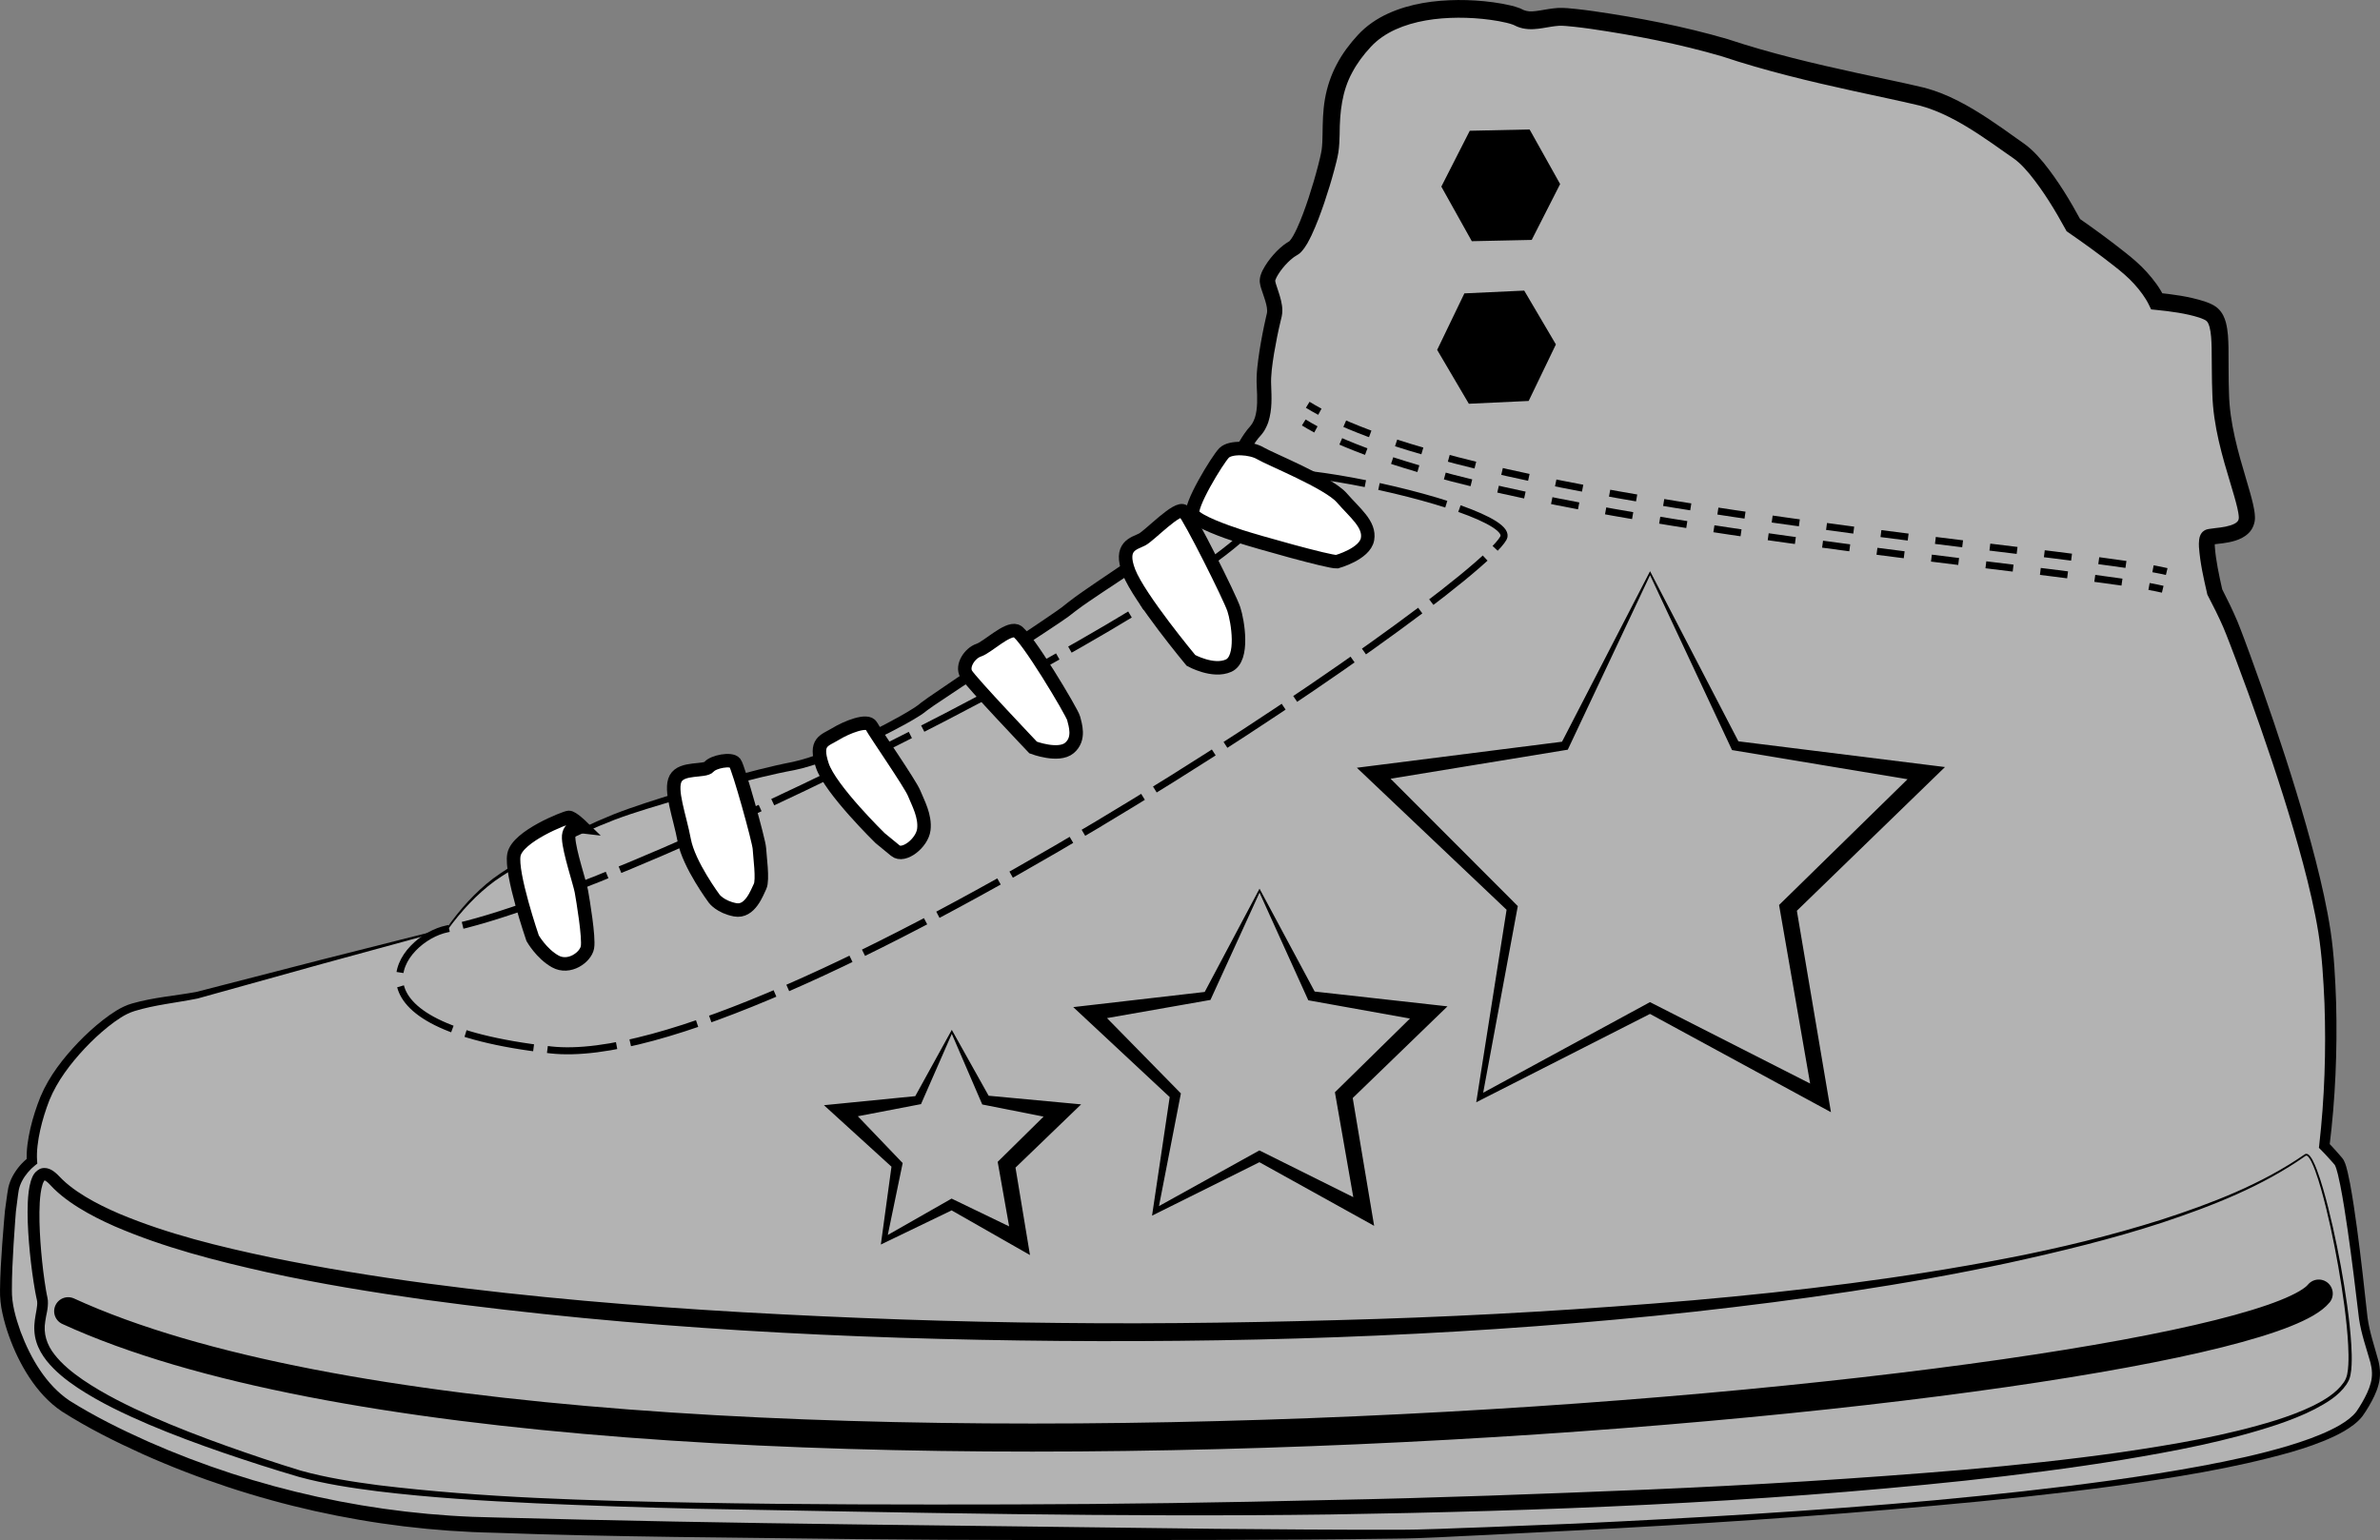 <?xml version="1.0" encoding="utf-8"?>
<!-- Generator: Adobe Illustrator 16.0.0, SVG Export Plug-In . SVG Version: 6.00 Build 0)  -->
<!DOCTYPE svg PUBLIC "-//W3C//DTD SVG 1.1//EN" "http://www.w3.org/Graphics/SVG/1.1/DTD/svg11.dtd">
<svg version="1.1" id="Layer_1" xmlns="http://www.w3.org/2000/svg" xmlns:xlink="http://www.w3.org/1999/xlink" x="0px" y="0px"
	 width="273.165px" height="176.797px" viewBox="0 0 273.165 176.797" enable-background="new 0 0 273.165 176.797"
	 xml:space="preserve">
<rect x="0" y="0" width="273.165" height="176.797" fill="#808080" stroke="none"/>
<g>
	<path fill="#B3B3B3" d="M51.333,106.629c0,0-24.647,6.43-26.954,7.19c-2.3,0.761-7.158,1.031-9.647,2.013
		c-2.487,0.979-7.908,5.92-9.645,10.442c-1.733,4.524-1.418,7.039-1.418,7.039s-1.885,1.367-2.173,3.493
		c-0.289,2.122-0.289,2.122-0.289,2.122s-0.633,7.202-0.505,9.938c0.129,2.732,2.414,9.772,7.037,12.679
		c4.62,2.905,22.232,12.467,46.453,13.441c24.224,0.971,103.59,1.412,110.2,1.044s99.623-3.252,106.565-13.934
		c3.271-5.03,1.111-5.329,0.256-10.979c0,0-1.759-16.555-2.792-17.761c-1.034-1.208-1.646-1.808-1.646-1.808
		s1.447-10.62,0.302-22.362c-1.142-11.742-10.263-35.48-10.926-37.128c-0.663-1.65-1.95-4.109-1.95-4.109s-1.459-6.032-0.689-6.287
		c0.768-0.251,4.482-0.038,4.374-2.351c-0.109-2.314-2.724-8.07-2.983-13.538c-0.26-5.467,0.359-8.873-1.247-9.84
		c-1.607-0.965-6.11-1.347-6.11-1.347s-0.874-2.059-3.515-4.23c-2.638-2.172-6.062-4.515-6.062-4.515s-3.432-6.554-6.251-8.505
		c-2.823-1.951-7.076-5.299-11.415-6.321c-4.339-1.024-13.978-2.811-21.105-5.152c-7.13-2.343-18.52-4.033-20.265-3.936
		c-1.753,0.097-3.279,0.815-4.681,0.051c-1.4-0.764-12.604-2.676-17.613,2.664c-5.012,5.34-3.419,10.099-4.055,13.086
		c-0.641,2.986-2.838,10.065-4.17,10.772c-1.332,0.709-2.981,2.905-2.942,3.749c0.041,0.839,1.104,2.678,0.774,3.962
		c-0.33,1.281-1.285,5.761-1.186,7.864c0.102,2.104,0.2,4.206-1.101,5.543c-1.303,1.337-4.84,8.914-7.669,10.967
		c-2.824,2.055-12.472,8.281-13.405,9.178c-0.933,0.895-15.688,10.359-17.001,11.485c-1.31,1.127-10.251,5.841-15.082,6.742
		c-4.832,0.902-14.443,3.752-18.856,5.263c-4.41,1.512-11.834,5.297-15.037,7.583C53.704,103.127,51.333,106.629,51.333,106.629z"/>
	<g>
		<path d="M51.393,106.716l-14.378,3.926l-14.349,3.991c-2.447,0.492-4.941,0.729-7.233,1.438c-0.578,0.182-1.064,0.425-1.569,0.748
			c-0.502,0.317-0.99,0.675-1.463,1.052c-0.945,0.758-1.837,1.595-2.671,2.48c-1.653,1.771-3.16,3.748-4.056,5.94
			c-0.438,1.124-0.802,2.289-1.064,3.464c-0.253,1.155-0.432,2.416-0.353,3.484l0.025,0.343l-0.266,0.21
			c-0.572,0.454-1.125,1.096-1.474,1.762c-0.179,0.337-0.311,0.691-0.387,1.051c-0.066,0.33-0.114,0.823-0.173,1.23l-0.158,1.25
			l-0.098,1.284l-0.173,2.569c-0.1,1.711-0.193,3.432-0.188,5.118c-0.032,1.627,0.434,3.218,0.991,4.8
			c1.159,3.1,2.948,6.128,5.602,7.926c2.84,1.787,5.936,3.324,9.045,4.713c12.515,5.523,26.116,8.495,39.807,8.71
			c13.756,0.37,27.535,0.621,41.31,0.796l41.329,0.507c6.889,0.059,13.778,0.119,20.662,0.103c3.438,0.02,6.863-0.184,10.314-0.286
			l10.323-0.413c13.76-0.647,27.516-1.443,41.234-2.675c6.856-0.638,13.705-1.372,20.522-2.315
			c3.407-0.476,6.808-1.003,10.188-1.632c3.376-0.634,6.743-1.347,10.021-2.335c1.635-0.497,3.254-1.059,4.773-1.79
			c0.757-0.366,1.49-0.782,2.128-1.284c0.316-0.252,0.609-0.526,0.839-0.83c0.21-0.283,0.458-0.709,0.66-1.046
			c0.417-0.727,0.793-1.477,0.99-2.243c0.209-0.768,0.17-1.534-0.034-2.329c-0.446-1.587-1.06-3.296-1.312-5.033
			c-0.415-3.466-0.818-6.848-1.314-10.259c-0.248-1.699-0.508-3.399-0.836-5.069c-0.083-0.417-0.171-0.831-0.271-1.236
			c-0.098-0.386-0.221-0.841-0.347-1.077c-0.024-0.039,0.001-0.001-0.024-0.037l-0.106-0.122l-0.21-0.239l-0.425-0.475
			c-0.283-0.311-0.58-0.629-0.864-0.91l-0.207-0.205l0.035-0.299c0.616-5.387,0.796-10.87,0.604-16.303
			c-0.119-2.714-0.281-5.449-0.701-8.1c-0.433-2.666-1.064-5.316-1.761-7.948c-1.406-5.265-3.095-10.466-4.888-15.626
			c-0.899-2.58-1.83-5.15-2.793-7.707c-0.482-1.267-0.969-2.577-1.476-3.789c-0.53-1.214-1.146-2.438-1.768-3.631l-0.054-0.103
			l-0.023-0.103c-0.404-1.766-0.799-3.453-0.943-5.371c-0.01-0.252-0.018-0.501,0.021-0.822c0.021-0.151,0.045-0.354,0.197-0.649
			c0.06-0.097,0.132-0.19,0.21-0.272c0.127-0.111,0.263-0.201,0.455-0.263l0.082-0.022l0.15-0.033
			c0.56-0.095,0.939-0.112,1.362-0.176c0.797-0.101,1.606-0.328,1.91-0.651c0.141-0.152,0.189-0.267,0.188-0.521
			c0.002-0.011-0.013-0.21-0.022-0.267l-0.038-0.261c-0.031-0.19-0.075-0.391-0.121-0.592c-0.191-0.81-0.445-1.647-0.696-2.488
			c-0.509-1.684-1.024-3.397-1.425-5.156c-0.401-1.747-0.689-3.591-0.736-5.399c-0.077-1.792-0.049-3.579-0.082-5.305
			c-0.021-0.851-0.062-1.716-0.242-2.387c-0.222-0.713-0.324-0.749-1.178-1.068c-1.509-0.481-3.284-0.718-4.959-0.883l-0.566-0.056
			l-0.261-0.543c-0.371-0.771-1.024-1.659-1.696-2.39c-0.689-0.76-1.458-1.402-2.317-2.076c-1.688-1.327-3.454-2.604-5.227-3.826
			l-0.202-0.14l-0.125-0.229c-1.206-2.21-2.563-4.434-4.128-6.345c-0.394-0.473-0.804-0.926-1.231-1.309
			c-0.221-0.202-0.413-0.349-0.66-0.522l-0.807-0.563c-1.064-0.752-2.111-1.495-3.178-2.191c-2.125-1.385-4.349-2.62-6.674-3.251
			c-2.442-0.589-5.037-1.106-7.566-1.669c-5.07-1.109-10.222-2.34-15.147-3.985c-4.9-1.437-10.006-2.424-15.091-3.167
			c-0.635-0.089-1.271-0.172-1.902-0.24c-0.605-0.063-1.317-0.139-1.755-0.113c-0.595,0.037-1.158,0.151-1.844,0.263
			c-0.664,0.104-1.452,0.213-2.318,0.028c-0.215-0.045-0.426-0.117-0.635-0.197c-0.198-0.088-0.453-0.221-0.438-0.206
			c-0.2-0.082-0.501-0.166-0.785-0.235c-0.584-0.141-1.198-0.248-1.815-0.333c-1.235-0.171-2.492-0.251-3.742-0.247
			c-2.49,0.017-5.006,0.366-7.186,1.353c-1.08,0.492-2.07,1.166-2.834,1.995c-0.863,0.934-1.566,1.872-2.134,2.945
			c-1.162,2.126-1.431,4.508-1.44,7.108c-0.02,0.656-0.035,1.337-0.146,2.066c-0.129,0.761-0.295,1.338-0.466,1.999
			c-0.344,1.279-0.729,2.536-1.153,3.788c-0.427,1.251-0.884,2.49-1.463,3.727c-0.315,0.625-0.574,1.223-1.181,1.902
			c-0.144,0.169-0.502,0.405-0.587,0.442c-0.163,0.09-0.219,0.144-0.319,0.21c-0.215,0.164-0.429,0.352-0.634,0.556
			c-0.406,0.411-0.793,0.879-1.09,1.356c-0.146,0.231-0.281,0.488-0.335,0.664c-0.001,0.024-0.024,0.083-0.018,0.076
			c0.004,0.021-0.015-0.073,0.003,0.05c0.008,0.101,0.02,0.081,0.023,0.129l0.051,0.189c0.164,0.554,0.419,1.198,0.586,1.905
			c0.083,0.356,0.152,0.737,0.151,1.165c-0.003,0.215-0.019,0.438-0.071,0.671l-0.118,0.489c-0.295,1.235-0.551,2.501-0.761,3.758
			c-0.197,1.258-0.393,2.52-0.329,3.703c0.042,1.302,0.135,2.694-0.325,4.159c-0.123,0.362-0.287,0.721-0.499,1.06
			c-0.211,0.336-0.522,0.657-0.683,0.846c-0.316,0.397-0.682,0.982-1.008,1.514c-1.337,2.198-2.612,4.494-4.182,6.65
			c-0.396,0.539-0.812,1.069-1.277,1.579c-0.238,0.252-0.479,0.504-0.756,0.739c-0.132,0.121-0.283,0.232-0.43,0.346l-0.406,0.289
			c-1.077,0.754-2.159,1.473-3.242,2.195l-6.497,4.305c-1.063,0.72-2.183,1.45-3.148,2.19c-1.065,0.877-2.158,1.534-3.239,2.274
			c-4.334,2.876-8.729,5.668-13.015,8.567l-0.775,0.551l-0.389,0.304c-0.146,0.106-0.287,0.201-0.43,0.293
			c-0.567,0.365-1.137,0.689-1.712,1.009c-1.15,0.634-2.316,1.226-3.495,1.792c-2.362,1.124-4.764,2.17-7.284,2.962
			c-0.632,0.195-1.272,0.37-1.931,0.505c-0.657,0.126-1.271,0.242-1.905,0.383c-1.261,0.273-2.52,0.582-3.773,0.902
			c-2.513,0.634-5.016,1.322-7.507,2.045c-2.482,0.737-4.993,1.453-7.402,2.352c-2.41,0.926-4.767,2.018-7.084,3.177
			c-2.304,1.179-4.611,2.392-6.722,3.874c-2.07,1.525-3.85,3.461-5.369,5.544L51.393,106.716z M51.274,106.541
			c1.494-2.123,3.232-4.084,5.31-5.675c2.117-1.546,4.406-2.8,6.703-4.027c2.308-1.208,4.652-2.347,7.076-3.329
			c2.445-0.962,4.927-1.716,7.41-2.503c2.486-0.77,4.982-1.506,7.497-2.189c1.26-0.335,2.522-0.657,3.799-0.947
			c0.633-0.146,1.294-0.278,1.912-0.402c0.613-0.132,1.227-0.306,1.834-0.5c2.433-0.789,4.8-1.845,7.117-2.976
			c1.157-0.569,2.304-1.166,3.423-1.798c0.558-0.315,1.114-0.641,1.637-0.984l0.373-0.26l0.375-0.3l0.809-0.586
			c4.294-2.966,8.647-5.79,12.945-8.703c1.055-0.735,2.188-1.442,3.117-2.23c1.089-0.851,2.145-1.546,3.226-2.294l6.457-4.37
			c1.072-0.729,2.147-1.46,3.191-2.205c1.007-0.662,1.746-1.607,2.499-2.64c1.473-2.063,2.709-4.331,4.048-6.585
			c0.352-0.575,0.656-1.108,1.144-1.733c0.26-0.306,0.404-0.452,0.54-0.668c0.13-0.215,0.235-0.45,0.32-0.703
			c0.324-1.034,0.273-2.297,0.208-3.575c-0.082-1.417,0.121-2.745,0.311-4.051c0.206-1.309,0.453-2.594,0.749-3.889
			c0.032-0.149,0.091-0.361,0.106-0.459c0.019-0.083,0.025-0.186,0.026-0.296c0-0.223-0.044-0.487-0.113-0.761
			c-0.135-0.559-0.364-1.124-0.579-1.812l-0.078-0.28c-0.023-0.112-0.061-0.288-0.064-0.351l-0.007-0.061l-0.01-0.123l0.013-0.252
			c0.016-0.169,0.051-0.265,0.082-0.399c0.14-0.446,0.323-0.763,0.515-1.084c0.385-0.629,0.828-1.172,1.328-1.69
			c0.253-0.257,0.524-0.502,0.824-0.734c0.165-0.12,0.369-0.264,0.49-0.33c0.201-0.119,0.111-0.068,0.192-0.137
			c0.266-0.29,0.578-0.882,0.828-1.421c0.513-1.122,0.947-2.328,1.348-3.54c0.397-1.213,0.762-2.445,1.081-3.679
			c0.15-0.597,0.325-1.276,0.405-1.799c0.08-0.556,0.094-1.179,0.105-1.819c0.017-1.285,0.034-2.664,0.277-4.036
			c0.236-1.373,0.693-2.729,1.351-3.968c0.64-1.23,1.515-2.385,2.414-3.357c0.998-1.087,2.206-1.893,3.485-2.48
			c2.574-1.163,5.33-1.521,8.017-1.549c1.349-0.007,2.691,0.077,4.03,0.259c0.67,0.093,1.337,0.206,2.018,0.368
			c0.346,0.087,0.676,0.169,1.079,0.328c0.314,0.14,0.345,0.164,0.443,0.209c0.096,0.033,0.191,0.068,0.295,0.089
			c0.823,0.205,2.13-0.237,3.567-0.34c0.861-0.038,1.445,0.056,2.131,0.116c0.661,0.071,1.314,0.155,1.965,0.245
			c5.196,0.753,10.326,1.731,15.406,3.21c4.939,1.64,9.918,2.814,14.998,3.921c2.545,0.562,5.05,1.052,7.66,1.678
			c2.709,0.729,5.07,2.1,7.283,3.545c1.107,0.729,2.177,1.496,3.23,2.247l0.789,0.557c0.284,0.199,0.607,0.449,0.863,0.689
			c0.538,0.487,0.998,1.005,1.434,1.531c1.717,2.124,3.064,4.369,4.338,6.72l-0.327-0.368c1.817,1.265,3.586,2.555,5.325,3.935
			c0.856,0.675,1.768,1.44,2.541,2.305c0.788,0.888,1.473,1.757,2.046,2.959l-0.826-0.599c1.823,0.194,3.57,0.411,5.423,1.003
			c0.235,0.081,0.466,0.17,0.719,0.287l0.205,0.104l0.145,0.08c0.189,0.115,0.306,0.203,0.445,0.328
			c0.529,0.491,0.768,1.095,0.908,1.605c0.265,1.039,0.272,1.953,0.301,2.859c0.025,1.799-0.01,3.538,0.058,5.269
			c0.038,1.718,0.292,3.373,0.669,5.062c0.375,1.681,0.867,3.348,1.37,5.039c0.249,0.85,0.506,1.699,0.716,2.606
			c0.051,0.229,0.101,0.459,0.141,0.703c0.02,0.115,0.038,0.253,0.055,0.394c0.016,0.161,0.02,0.183,0.027,0.392
			c0.04,0.626-0.237,1.408-0.734,1.871c-0.483,0.473-1.023,0.699-1.518,0.858c-0.499,0.157-0.98,0.24-1.445,0.304
			c-0.449,0.062-0.95,0.101-1.26,0.152l-0.012,0.001l-0.077,0.021c0.144-0.036,0.232-0.095,0.313-0.178
			c0.046-0.037,0.085-0.087,0.111-0.14c0.057-0.097,0.025-0.083,0.025-0.016c-0.016,0.116-0.018,0.31-0.01,0.498
			c0.107,1.601,0.495,3.366,0.869,5.034l-0.077-0.205c0.634,1.242,1.239,2.472,1.794,3.773c0.537,1.32,0.99,2.584,1.471,3.881
			c0.944,2.579,1.855,5.169,2.735,7.771c1.754,5.205,3.404,10.448,4.776,15.784c0.679,2.669,1.296,5.36,1.716,8.106
			c0.411,2.768,0.544,5.515,0.641,8.272c0.143,5.517-0.085,11.016-0.767,16.508l-0.172-0.503c0.324,0.327,0.612,0.643,0.906,0.971
			l0.432,0.492l0.214,0.248l0.104,0.123c0.042,0.047,0.131,0.172,0.157,0.229c0.265,0.534,0.332,0.929,0.45,1.374
			c0.102,0.433,0.189,0.861,0.271,1.29c0.319,1.714,0.564,3.423,0.798,5.135c0.462,3.411,0.842,6.876,1.211,10.254
			c0.229,1.686,0.777,3.24,1.246,4.97c0.223,0.871,0.268,1.88,0.006,2.779c-0.244,0.902-0.663,1.7-1.107,2.461
			c-0.246,0.397-0.43,0.721-0.731,1.13c-0.296,0.38-0.642,0.694-1.001,0.974c-0.722,0.558-1.504,0.985-2.299,1.361
			c-1.594,0.747-3.246,1.3-4.91,1.788c-6.677,1.886-13.51,2.946-20.339,3.896c-6.836,0.922-13.694,1.632-20.56,2.245
			c-13.73,1.245-27.486,2.147-41.252,2.85l-10.324,0.521c-3.434,0.143-6.887,0.39-10.341,0.412
			c-6.896,0.102-13.785,0.127-20.677,0.15c-13.781,0.019-27.562,0.053-41.344-0.096l-20.673-0.245
			c-6.892-0.099-13.782-0.228-20.678-0.48c-13.868-0.282-27.71-3.367-40.383-9.036c-3.171-1.438-6.26-2.98-9.245-4.878
			c-1.549-1.034-2.771-2.426-3.756-3.919c-0.984-1.5-1.753-3.114-2.347-4.786c-0.296-0.838-0.547-1.69-0.737-2.568
			c-0.196-0.856-0.304-1.842-0.279-2.711c0.016-1.759,0.131-3.479,0.251-5.206l0.203-2.584l0.113-1.291l0.18-1.311
			c0.07-0.444,0.1-0.811,0.204-1.325c0.108-0.481,0.288-0.939,0.518-1.36c0.471-0.849,1.066-1.541,1.848-2.148l-0.239,0.553
			c-0.086-1.409,0.138-2.626,0.414-3.885c0.293-1.24,0.684-2.443,1.159-3.622c1.016-2.396,2.607-4.406,4.34-6.229
			c0.876-0.907,1.806-1.761,2.803-2.542c0.5-0.39,1.018-0.761,1.566-1.099c0.543-0.338,1.181-0.638,1.792-0.812
			c2.469-0.708,4.948-0.883,7.365-1.325l14.37-3.702L51.274,106.541z"/>
	</g>
</g>
<g>
	<path fill="#B3B3B3" d="M144.659,57.521c-11.274-8.007,30.032,0.469,27.895,4.257c-3.847,6.825-84.419,61.539-109.352,58.751
		c-24.934-2.789-17.222-12.826-11.869-13.899C73.185,102.247,151.351,62.271,144.659,57.521z"/>
	<path fill="none" stroke="#000000" stroke-width="0.805" stroke-miterlimit="10" stroke-dasharray="7.989,1.598" d="
		M144.659,57.521c-11.274-8.007,30.032,0.469,27.895,4.257c-3.847,6.825-84.419,61.539-109.352,58.751
		c-24.934-2.789-17.222-12.826-11.869-13.899C73.185,102.247,151.351,62.271,144.659,57.521z"/>
</g>
<path fill="#FFFFFF" stroke="#000000" stroke-width="1.548" stroke-miterlimit="10" d="M61.131,107.702
	c0,0-2.558-7.448-2.144-9.579c0.42-2.13,5.905-4.264,6.296-4.286c0.39-0.021,1.482,1.043,1.482,1.043s-1.572-0.193-1.5,1.35
	c0.074,1.541,1.286,5.126,1.464,6.103c0.173,0.975,0.899,5.291,0.694,6.426c-0.209,1.135-2.093,2.505-3.695,1.611
	C62.128,109.475,61.131,107.702,61.131,107.702z"/>
<path fill="#FFFFFF" stroke="#000000" stroke-width="1.548" stroke-miterlimit="10" d="M81.974,103.171
	c0,0-2.916-3.914-3.439-6.696c-0.519-2.781-1.704-5.81-0.985-7.112c0.717-1.305,3.344-0.749,3.836-1.338
	c0.491-0.591,2.551-0.983,2.967-0.444c0.418,0.535,2.768,8.98,2.807,9.822c0.04,0.84,0.433,3.63,0.078,4.352
	c-0.356,0.723-1.155,3.016-2.862,2.69C82.667,104.117,81.974,103.171,81.974,103.171z"/>
<path fill="#FFFFFF" stroke="#000000" stroke-width="1.548" stroke-miterlimit="10" d="M101.009,96.211
	c0,0-5.725-5.587-6.633-8.347c-0.914-2.76,0.254-2.825,1.515-3.596c1.263-0.774,3.688-1.753,4.117-0.933
	c0.429,0.819,4.475,6.638,4.915,7.738c0.443,1.099,1.295,2.599,1.109,4.154c-0.186,1.555-2.32,3.221-3.264,2.429
	C101.819,96.868,101.009,96.211,101.009,96.211z"/>
<path fill="#FFFFFF" stroke="#000000" stroke-width="1.548" stroke-miterlimit="10" d="M118.582,85.817c0,0-7.112-7.476-7.683-8.43
	c-0.562-0.95,0.41-2.409,1.434-2.748c1.022-0.341,3.255-2.569,4.311-2.208c1.061,0.363,6.422,9.34,6.585,10.035
	c0.165,0.695,0.764,2.345-0.485,3.398C121.493,86.921,118.582,85.817,118.582,85.817z"/>
<path fill="#FFFFFF" stroke="#000000" stroke-width="1.548" stroke-miterlimit="10" d="M136.691,75.814
	c0,0-5.923-7.119-7.111-10.146c-1.183-3.025,0.626-3.268,1.513-3.738s4.105-3.884,4.787-3.216c0.682,0.664,5.271,9.824,5.729,11.207
	c0.458,1.379,1.184,5.695-0.598,6.496C139.229,77.222,136.691,75.814,136.691,75.814z"/>
<path fill="#FFFFFF" stroke="#000000" stroke-width="1.548" stroke-miterlimit="10" d="M153.44,64.484
	c-0.908,0.05-9.207-2.298-11.056-2.899c-1.847-0.6-4.888-1.697-5.448-2.508c-0.561-0.812,2.817-6.341,3.561-7.084
	c0.747-0.746,3.092-0.594,4.162,0.048c1.073,0.645,7.828,3.362,9.34,5.104c1.516,1.743,3.264,3.052,2.957,4.756
	C156.646,63.604,153.44,64.484,153.44,64.484z"/>
<polygon stroke="#000000" stroke-width="1.548" stroke-miterlimit="10" points="175.323,26.778 169.376,26.906 166.306,21.405 
	169.173,15.775 175.113,15.646 178.188,21.147 "/>
<polygon stroke="#000000" stroke-width="1.548" stroke-miterlimit="10" points="174.956,45.278 169.017,45.556 165.827,40.131 
	168.572,34.431 174.512,34.156 177.702,39.576 "/>
<g>
	<path fill="#B3B3B3" d="M264.582,132.601c1.673-1.195,6.419,22.364,4.838,25.753c-5.406,11.584-89.417,15.39-156.665,14.889
		c-36.133-0.271-67.254-0.596-79.14-4.29C-2.603,157.685,5.583,152.317,4.84,149.099s-2.385-17.72,1.438-13.567
		C26.67,157.685,225.137,160.769,264.582,132.601z"/>
	<g>
		<path d="M264.54,132.51c0.051-0.056,0.277-0.068,0.36,0.003c0.099,0.061,0.173,0.137,0.236,0.216
			c0.129,0.156,0.224,0.326,0.315,0.497c0.179,0.344,0.325,0.698,0.462,1.055c0.272,0.714,0.5,1.441,0.716,2.172
			c0.426,1.462,0.791,2.938,1.127,4.422c0.666,2.968,1.22,5.96,1.642,8.974c0.206,1.508,0.383,3.021,0.474,4.545
			c0.045,0.762,0.069,1.526,0.034,2.296c-0.019,0.385-0.05,0.771-0.13,1.161c-0.039,0.194-0.095,0.39-0.18,0.585
			c-0.09,0.183-0.177,0.342-0.295,0.521c-0.919,1.32-2.302,2.115-3.648,2.825c-1.367,0.699-2.797,1.252-4.241,1.748
			c-5.799,1.929-11.807,3.052-17.805,4.056c-6.009,0.976-12.048,1.738-18.096,2.396c-24.202,2.569-48.53,3.495-72.837,3.879
			c-24.317,0.33-48.619-0.223-72.919-0.662c-6.076-0.137-12.15-0.356-18.224-0.62c-6.071-0.282-12.146-0.642-18.194-1.381
			c-3.021-0.384-6.044-0.839-9.01-1.646c-2.938-0.86-5.82-1.792-8.705-2.778c-2.879-0.992-5.738-2.05-8.549-3.243
			c-2.806-1.203-5.585-2.51-8.174-4.22c-1.283-0.865-2.535-1.832-3.551-3.101c-0.501-0.636-0.935-1.363-1.182-2.182
			c-0.255-0.815-0.279-1.702-0.167-2.505c0.1-0.796,0.323-1.562,0.266-2.113c-0.009-0.114-0.058-0.279-0.101-0.493l-0.113-0.575
			l-0.192-1.142c-0.233-1.519-0.41-3.04-0.535-4.571c-0.12-1.531-0.2-3.068-0.132-4.638c0.044-0.788,0.102-1.574,0.352-2.424
			c0.161-0.407,0.267-0.931,0.973-1.345c0.367-0.195,0.823-0.153,1.104-0.042c0.297,0.109,0.509,0.259,0.691,0.406
			c0.188,0.149,0.341,0.305,0.491,0.461l0.378,0.38c0.247,0.237,0.523,0.479,0.805,0.7c0.562,0.45,1.17,0.857,1.796,1.24
			c1.258,0.762,2.6,1.411,3.972,1.997c5.521,2.308,11.428,3.747,17.332,4.989c5.923,1.212,11.903,2.183,17.908,2.983
			c12.013,1.598,24.108,2.609,36.217,3.307c12.111,0.68,24.239,1.12,36.373,1.231c12.135,0.138,24.27-0.077,36.397-0.456
			c12.128-0.391,24.245-1.111,36.336-2.145c12.086-1.065,24.149-2.532,36.068-4.834c5.959-1.144,11.865-2.583,17.651-4.406
			c5.753-1.864,11.495-4.055,16.486-7.514L264.54,132.51z M264.641,132.682c-4.997,3.522-10.742,5.765-16.497,7.682
			c-5.785,1.894-11.706,3.32-17.646,4.621c-11.898,2.544-23.961,4.255-36.05,5.6c-24.195,2.638-48.554,3.547-72.881,3.353
			c-24.327-0.205-48.679-1.446-72.827-4.736c-6.031-0.85-12.053-1.826-18.018-3.131c-5.954-1.329-11.903-2.847-17.579-5.297
			c-1.412-0.624-2.805-1.316-4.137-2.146c-0.664-0.417-1.315-0.864-1.933-1.371c-0.312-0.252-0.606-0.515-0.903-0.806
			c-0.16-0.155-0.271-0.277-0.42-0.435c-0.111-0.117-0.225-0.235-0.334-0.322c-0.108-0.094-0.218-0.159-0.278-0.181
			c-0.071-0.021-0.026-0.01-0.001-0.023c0.018-0.046-0.181,0.208-0.26,0.501c-0.191,0.607-0.271,1.347-0.315,2.072
			c-0.081,1.466-0.024,2.971,0.075,4.467c0.104,1.498,0.26,2.998,0.47,4.483l0.173,1.107l0.101,0.544
			c0.026,0.159,0.089,0.359,0.113,0.625c0.057,0.976-0.218,1.688-0.298,2.395c-0.245,1.389,0.172,2.695,1.062,3.817
			c0.872,1.122,2.038,2.06,3.258,2.901c2.464,1.675,5.19,3.006,7.948,4.229c2.766,1.217,5.594,2.305,8.445,3.328
			c2.852,1.016,5.737,1.993,8.621,2.871c2.896,0.804,5.896,1.272,8.896,1.668c12.037,1.462,24.207,1.774,36.344,2.006
			c12.145,0.229,24.296,0.229,36.444,0.203c12.146-0.03,24.291-0.213,36.431-0.506c12.143-0.229,24.275-0.699,36.406-1.195
			c12.129-0.515,24.247-1.257,36.339-2.276c6.044-0.532,12.08-1.163,18.084-2.019c5.992-0.881,11.997-1.884,17.774-3.68
			c1.438-0.462,2.859-0.98,4.211-1.638c1.329-0.667,2.674-1.462,3.515-2.655c0.449-0.589,0.504-1.313,0.556-2.069
			c0.039-0.747,0.021-1.503-0.018-2.257c-0.079-1.51-0.244-3.018-0.439-4.521c-0.399-3.005-0.931-5.996-1.574-8.96
			c-0.324-1.482-0.678-2.958-1.091-4.415c-0.21-0.728-0.432-1.453-0.695-2.16c-0.133-0.353-0.274-0.702-0.444-1.034
			c-0.086-0.164-0.177-0.328-0.289-0.465c-0.126-0.138-0.221-0.256-0.354-0.166L264.641,132.682z"/>
	</g>
</g>
<g>
	<polygon fill="#B3B3B3" points="189.386,65.791 179.603,85.613 157.729,88.792 173.558,104.222 169.821,126.008 189.386,115.722 
		208.951,126.008 205.215,104.222 221.044,88.792 199.17,85.613 	"/>
	<g>
		<path d="M189.386,66.026l-9.335,19.808l-0.108,0.23l-0.269,0.044l-21.815,3.574l0.498-1.535l15.62,15.645l0.229,0.229
			l-0.057,0.302l-4.031,21.735l-0.436-0.316l19.425-10.552l0.271-0.146l0.288,0.146l19.705,10.021l-1.306,0.949l-3.786-21.777
			l-0.085-0.49l0.358-0.352l15.794-15.465l0.555,1.705l-21.81-3.624l-0.296-0.049l-0.118-0.252L189.386,66.026z M189.386,65.573
			l10.277,19.797l-0.414-0.301l21.938,2.733l2.049,0.255l-1.494,1.45l-15.864,15.395l0.273-0.841l3.687,21.794l0.31,1.826
			l-1.615-0.877l-19.426-10.552h0.559l-19.704,10.021l-0.527,0.268l0.092-0.584l3.441-21.837l0.172,0.531l-16.038-15.215
			l-1.368-1.298l1.867-0.237l21.931-2.783l-0.376,0.273L189.386,65.573z"/>
	</g>
</g>
<g>
	<polygon fill="#B3B3B3" points="144.563,102.231 138.586,114.344 125.217,116.287 134.89,125.719 132.606,139.032 144.563,132.744 
		156.521,139.032 154.239,125.719 163.913,116.287 150.544,114.344 	"/>
	<g>
		<path d="M144.562,102.473l-5.528,12.092l-0.103,0.227l-0.273,0.048l-13.312,2.339l0.499-1.535l9.463,9.646l0.23,0.234
			l-0.059,0.297l-2.578,13.263l-0.436-0.316l11.817-6.554l0.265-0.146l0.294,0.146l12.097,6.022l-1.307,0.948l-2.33-13.305
			l-0.086-0.488l0.359-0.353l9.639-9.467l0.555,1.705l-13.305-2.389l-0.303-0.054l-0.111-0.247L144.562,102.473z M144.562,102.02
			l6.475,12.081l-0.414-0.301l13.434,1.498l2.078,0.231l-1.523,1.474l-9.709,9.396l0.273-0.84l2.231,13.321l0.31,1.845l-1.615-0.896
			l-11.817-6.554h0.559l-12.097,6.022l-0.521,0.259l0.086-0.575l1.988-13.364l0.172,0.531l-9.882-9.217l-1.41-1.315l1.909-0.22
			l13.426-1.548l-0.376,0.273L144.562,102.02z"/>
	</g>
</g>
<g>
	<polygon fill="#B3B3B3" points="109.244,118.434 105.358,126.311 96.666,127.573 102.955,133.705 101.47,142.362 109.244,138.275 
		117.019,142.362 115.534,133.705 121.824,127.573 113.132,126.311 	"/>
	<g>
		<path d="M109.243,118.685l-3.437,7.847l-0.096,0.221l-0.281,0.054l-8.635,1.658l0.5-1.535l6.079,6.347l0.232,0.242l-0.06,0.289
			l-1.781,8.606l-0.436-0.316l7.635-4.353l0.256-0.146l0.303,0.146l7.914,3.821l-1.306,0.949l-1.534-8.649l-0.086-0.486l0.359-0.354
			l6.255-6.167l0.555,1.705l-8.628-1.708l-0.311-0.062l-0.104-0.239L109.243,118.685z M109.243,118.228l4.382,7.84l-0.414-0.301
			l8.757,0.817l2.119,0.197l-1.564,1.508l-6.325,6.096l0.273-0.84l1.435,8.665l0.31,1.87l-1.615-0.921l-7.635-4.353h0.559
			l-7.914,3.821l-0.513,0.247l0.077-0.563l1.189-8.708l0.173,0.531l-6.498-5.917l-1.472-1.34l1.971-0.195l8.749-0.867l-0.376,0.273
			L109.243,118.228z"/>
	</g>
</g>
<g>
	<g>
		<path fill="none" stroke="#000000" stroke-width="0.805" stroke-miterlimit="10" d="M248.228,67.646
			c-0.439-0.104-0.966-0.21-1.572-0.32"/>
		<path fill="none" stroke="#000000" stroke-width="0.805" stroke-miterlimit="10" stroke-dasharray="3.149,3.149" d="
			M243.549,66.826c-18.223-2.673-71.231-7.287-91.105-16.812"/>
		<path fill="none" stroke="#000000" stroke-width="0.805" stroke-miterlimit="10" d="M151.032,49.299
			c-0.49-0.263-0.955-0.529-1.393-0.8"/>
	</g>
</g>
<g>
	<g>
		<path fill="none" stroke="#000000" stroke-width="0.805" stroke-miterlimit="10" d="M248.684,65.615
			c-0.439-0.104-0.966-0.21-1.572-0.32"/>
		<path fill="none" stroke="#000000" stroke-width="0.805" stroke-miterlimit="10" stroke-dasharray="3.149,3.149" d="
			M244.005,64.795c-18.223-2.673-71.231-7.287-91.106-16.812"/>
		<path fill="none" stroke="#000000" stroke-width="0.805" stroke-miterlimit="10" d="M151.487,47.268
			c-0.49-0.263-0.955-0.529-1.393-0.8"/>
	</g>
</g>
<path fill="none" stroke="#000000" stroke-width="3.219" stroke-linecap="round" stroke-miterlimit="10" d="M266.135,148.502
	C256.366,160.31,67.46,177.87,7.824,150.528"/>
</svg>
